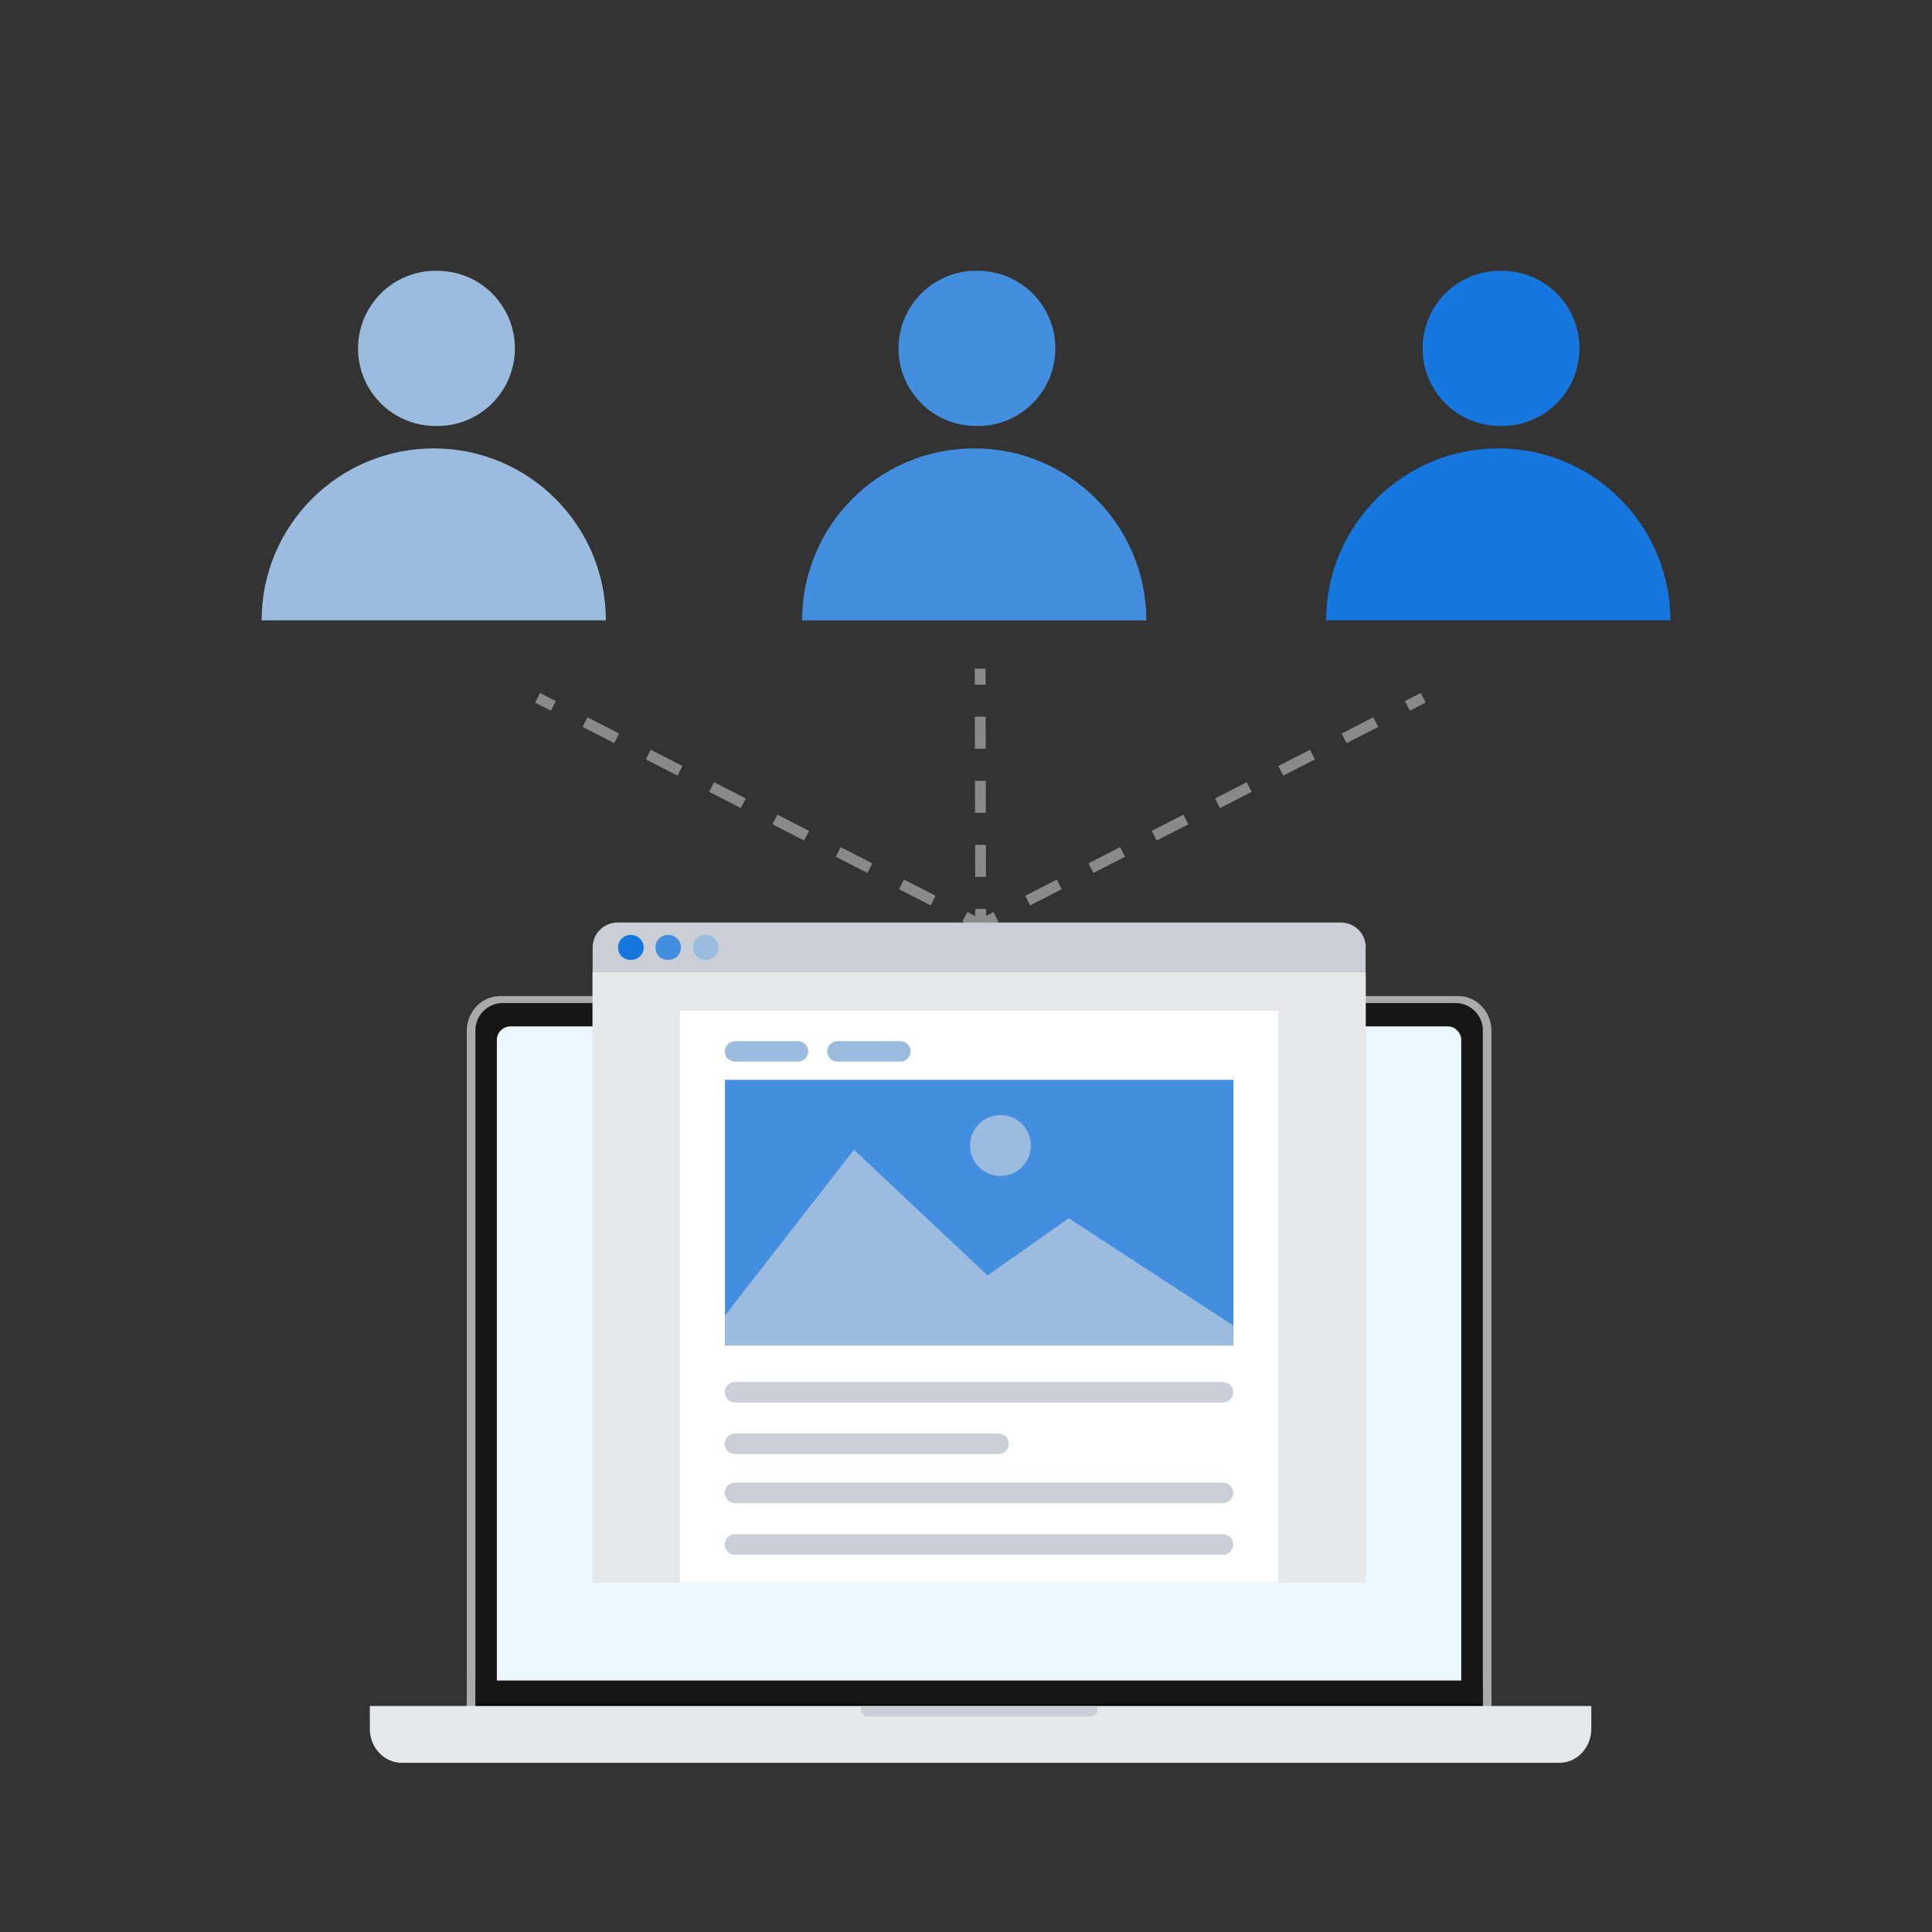 <svg width="72" height="72" viewBox="0 0 72 72" fill="none" xmlns="http://www.w3.org/2000/svg">
<rect x="0" y="0" width="72" height="72" fill="#333333" stroke="none"/>
<path fill-rule="evenodd" clip-rule="evenodd" d="M36.729 24.918L36.73 25.515L36.328 25.515L36.327 24.918L36.729 24.918ZM20.532 26.485L19.942 26.183L20.126 25.825L20.715 26.128L20.532 26.485ZM53.132 26.183L52.542 26.485L52.358 26.128L52.948 25.825L53.132 26.183ZM36.732 26.709L36.735 27.903L36.333 27.903L36.33 26.709L36.732 26.709ZM22.891 27.695L21.711 27.09L21.895 26.732L23.074 27.337L22.891 27.695ZM51.362 27.09L50.183 27.695L50 27.337L51.179 26.732L51.362 27.09ZM25.25 28.904L24.07 28.299L24.254 27.942L25.433 28.546L25.25 28.904ZM49.004 28.299L47.824 28.904L47.641 28.546L48.82 27.942L49.004 28.299ZM36.737 29.097L36.739 30.291L36.337 30.291L36.335 29.097L36.737 29.097ZM27.608 30.113L26.429 29.509L26.613 29.151L27.792 29.756L27.608 30.113ZM46.645 29.509L45.465 30.113L45.282 29.756L46.461 29.151L46.645 29.509ZM29.967 31.323L28.788 30.718L28.971 30.36L30.151 30.965L29.967 31.323ZM44.286 30.718L43.106 31.323L42.923 30.965L44.102 30.36L44.286 30.718ZM36.741 31.485L36.744 32.679L36.342 32.679L36.339 31.485L36.741 31.485ZM32.326 32.532L31.147 31.928L31.33 31.57L32.51 32.175L32.326 32.532ZM41.927 31.928L40.748 32.532L40.564 32.175L41.744 31.57L41.927 31.928ZM34.685 33.742L33.506 33.137L33.689 32.779L34.868 33.384L34.685 33.742ZM39.568 33.137L38.389 33.742L38.205 33.384L39.385 32.779L39.568 33.137ZM36.747 34.584L36.748 34.799L35.864 34.346L36.048 33.989L36.344 34.141L36.344 33.873L36.746 33.873L36.746 34.132L37.026 33.989L37.209 34.346L36.747 34.584Z" fill="#898A8A"/>
<path fill-rule="evenodd" clip-rule="evenodd" d="M9.75 23.118C9.75 19.578 12.624 16.71 16.164 16.71C19.704 16.71 22.578 19.578 22.578 23.118H9.75Z" fill="#9BBCDE"/>
<path fill-rule="evenodd" clip-rule="evenodd" d="M16.266 10.092C16.65 10.092 17.028 10.158 17.382 10.302C17.736 10.446 18.06 10.656 18.33 10.926C18.6 11.196 18.816 11.514 18.966 11.868C19.116 12.222 19.188 12.6 19.188 12.984C19.188 13.368 19.11 13.746 18.966 14.1C18.816 14.454 18.6 14.772 18.33 15.042C18.06 15.312 17.736 15.522 17.382 15.666C17.028 15.81 16.644 15.882 16.266 15.876C15.882 15.876 15.504 15.81 15.15 15.666C14.796 15.522 14.472 15.312 14.202 15.042C13.932 14.772 13.71 14.454 13.566 14.1C13.416 13.746 13.344 13.368 13.344 12.984C13.344 12.6 13.422 12.222 13.566 11.868C13.716 11.514 13.932 11.196 14.202 10.926C14.472 10.656 14.796 10.446 15.15 10.302C15.504 10.158 15.888 10.086 16.266 10.092Z" fill="#9BBCDE"/>
<path fill-rule="evenodd" clip-rule="evenodd" d="M29.892 23.118C29.892 19.578 32.76 16.71 36.306 16.71C39.852 16.71 42.72 19.578 42.72 23.118H29.892Z" fill="#438EDE"/>
<path fill-rule="evenodd" clip-rule="evenodd" d="M36.408 10.092C36.792 10.092 37.17 10.158 37.524 10.302C37.878 10.446 38.202 10.656 38.472 10.926C38.742 11.196 38.958 11.514 39.108 11.868C39.258 12.222 39.33 12.6 39.33 12.984C39.33 13.368 39.252 13.746 39.108 14.1C38.958 14.454 38.742 14.772 38.472 15.042C38.202 15.312 37.878 15.522 37.524 15.666C37.17 15.81 36.792 15.882 36.408 15.876C36.024 15.876 35.646 15.81 35.292 15.666C34.938 15.522 34.614 15.312 34.344 15.042C34.074 14.772 33.858 14.454 33.708 14.1C33.558 13.746 33.486 13.368 33.486 12.984C33.486 12.6 33.564 12.222 33.708 11.868C33.858 11.514 34.074 11.196 34.344 10.926C34.614 10.656 34.938 10.446 35.292 10.302C35.646 10.158 36.03 10.086 36.408 10.092Z" fill="#438EDE"/>
<path fill-rule="evenodd" clip-rule="evenodd" d="M49.422 23.118C49.422 19.578 52.296 16.71 55.836 16.71C59.376 16.71 62.25 19.578 62.25 23.118H49.422Z" fill="#1677DE"/>
<path fill-rule="evenodd" clip-rule="evenodd" d="M55.938 10.092C56.322 10.092 56.7 10.158 57.054 10.302C57.408 10.446 57.732 10.656 58.002 10.926C58.278 11.196 58.494 11.514 58.638 11.868C58.788 12.222 58.86 12.6 58.86 12.984C58.86 13.368 58.782 13.746 58.638 14.1C58.494 14.454 58.272 14.772 58.002 15.042C57.732 15.312 57.408 15.522 57.054 15.666C56.7 15.81 56.316 15.882 55.938 15.876C55.554 15.876 55.176 15.81 54.822 15.666C54.468 15.522 54.144 15.312 53.874 15.042C53.604 14.772 53.388 14.454 53.238 14.1C53.088 13.746 53.016 13.368 53.016 12.984C53.016 12.6 53.094 12.222 53.238 11.868C53.388 11.514 53.604 11.196 53.874 10.926C54.144 10.656 54.468 10.446 54.822 10.302C55.176 10.158 55.56 10.086 55.938 10.092Z" fill="#1677DE"/>
<path fill-rule="evenodd" clip-rule="evenodd" d="M18.78 37.38H54.204C54.786 37.38 55.26 37.854 55.26 38.436V62.52C55.26 63.102 54.786 63.576 54.204 63.576H18.78C18.198 63.576 17.724 63.102 17.724 62.52V38.436C17.724 37.854 18.198 37.38 18.78 37.38Z" fill="#EBF6FF"/>
<path fill-rule="evenodd" clip-rule="evenodd" d="M17.556 63.342H55.422V63.864H17.556V63.342Z" fill="#040000"/>
<path d="M18.624 37.122H54.354C54.69 37.122 55.002 37.266 55.224 37.506C55.446 37.74 55.584 38.064 55.584 38.424V64.188C55.584 64.548 55.446 64.872 55.224 65.106C55.002 65.34 54.696 65.49 54.354 65.49H18.624C18.288 65.49 17.976 65.346 17.754 65.106C17.532 64.872 17.394 64.548 17.394 64.188V38.424C17.394 38.064 17.532 37.74 17.754 37.506C17.976 37.272 18.282 37.122 18.624 37.122ZM54.354 37.464H18.624C18.378 37.464 18.15 37.572 17.982 37.746C17.82 37.92 17.718 38.16 17.718 38.424V64.188C17.718 64.452 17.82 64.692 17.982 64.866C18.144 65.04 18.372 65.148 18.624 65.148H54.354C54.6 65.148 54.828 65.04 54.996 64.866C55.158 64.692 55.26 64.452 55.26 64.188V38.424C55.26 38.16 55.158 37.92 54.996 37.746C54.834 37.572 54.606 37.464 54.354 37.464Z" fill="#AAAAAA"/>
<path fill-rule="evenodd" clip-rule="evenodd" d="M14.964 65.694H58.122C58.77 65.694 59.304 65.124 59.304 64.428V63.576H13.782V64.428C13.782 65.124 14.316 65.694 14.964 65.694Z" fill="#E5E8EB"/>
<path fill-rule="evenodd" clip-rule="evenodd" d="M17.718 38.4V63.498H55.26V38.4C55.26 37.836 54.804 37.38 54.24 37.38H18.738C18.174 37.38 17.718 37.836 17.718 38.4ZM54.462 62.628H18.516V38.76C18.516 38.478 18.744 38.25 19.026 38.25H34.536V38.766C34.536 38.844 34.602 38.904 34.674 38.904H38.154C38.232 38.904 38.292 38.838 38.292 38.766V38.25H53.946C54.228 38.25 54.456 38.478 54.456 38.76V62.628H54.462Z" fill="#161616"/>
<path fill-rule="evenodd" clip-rule="evenodd" d="M32.088 63.582C32.088 63.582 32.088 63.588 32.088 63.594V63.72C32.088 63.858 32.202 63.972 32.34 63.972H40.644C40.782 63.972 40.896 63.858 40.896 63.72V63.594V63.582H32.094H32.088Z" fill="#CACFD7"/>
<path d="M50.898 36.228H22.08V58.974H50.898V36.228Z" fill="#E5E8EB"/>
<path d="M47.64 37.674H25.338V58.968H47.64V37.674Z" fill="white"/>
<path d="M29.736 38.802H27.396C27.184 38.802 27.012 38.973 27.012 39.183C27.012 39.393 27.184 39.564 27.396 39.564H29.736C29.948 39.564 30.12 39.393 30.12 39.183C30.12 38.973 29.948 38.802 29.736 38.802Z" fill="#9BBCDE"/>
<path d="M33.552 38.802H31.212C31 38.802 30.828 38.973 30.828 39.183C30.828 39.393 31 39.564 31.212 39.564H33.552C33.764 39.564 33.936 39.393 33.936 39.183C33.936 38.973 33.764 38.802 33.552 38.802Z" fill="#9BBCDE"/>
<path d="M45.576 51.504H27.39C27.178 51.504 27.006 51.675 27.006 51.885C27.006 52.096 27.178 52.266 27.39 52.266H45.576C45.788 52.266 45.96 52.096 45.96 51.885C45.96 51.675 45.788 51.504 45.576 51.504Z" fill="#CACFD7"/>
<path d="M37.212 53.424H27.39C27.178 53.424 27.006 53.594 27.006 53.805C27.006 54.015 27.178 54.186 27.39 54.186H37.212C37.424 54.186 37.596 54.015 37.596 53.805C37.596 53.594 37.424 53.424 37.212 53.424Z" fill="#CACFD7"/>
<path d="M45.576 55.254H27.39C27.178 55.254 27.006 55.425 27.006 55.635C27.006 55.846 27.178 56.016 27.39 56.016H45.576C45.788 56.016 45.96 55.846 45.96 55.635C45.96 55.425 45.788 55.254 45.576 55.254Z" fill="#CACFD7"/>
<path d="M45.576 57.18H27.39C27.178 57.18 27.006 57.35 27.006 57.561C27.006 57.771 27.178 57.942 27.39 57.942H45.576C45.788 57.942 45.96 57.771 45.96 57.561C45.96 57.35 45.788 57.18 45.576 57.18Z" fill="#CACFD7"/>
<path fill-rule="evenodd" clip-rule="evenodd" d="M27.018 50.142H45.966V40.242H27.018V50.142Z" fill="#438EDE"/>
<path fill-rule="evenodd" clip-rule="evenodd" d="M50.892 35.304V36.228H22.086V35.304C22.086 34.794 22.506 34.38 23.016 34.38H49.968C50.484 34.38 50.898 34.794 50.898 35.304H50.892Z" fill="#CACFD7"/>
<path fill-rule="evenodd" clip-rule="evenodd" d="M26.31 34.842C26.37 34.842 26.43 34.854 26.49 34.878C26.544 34.902 26.598 34.938 26.64 34.98C26.682 35.022 26.718 35.076 26.742 35.13C26.766 35.184 26.778 35.244 26.778 35.31C26.778 35.568 26.574 35.772 26.316 35.772C26.25 35.772 26.19 35.772 26.13 35.748C26.07 35.724 26.016 35.694 25.968 35.652C25.92 35.61 25.884 35.556 25.86 35.496C25.836 35.436 25.824 35.376 25.824 35.31C25.824 35.244 25.836 35.184 25.86 35.124C25.884 35.064 25.92 35.016 25.968 34.968C26.016 34.926 26.07 34.89 26.13 34.872C26.19 34.848 26.25 34.842 26.316 34.842H26.31Z" fill="#9BBCDE"/>
<path fill-rule="evenodd" clip-rule="evenodd" d="M24.912 34.842C24.972 34.842 25.032 34.854 25.092 34.878C25.146 34.902 25.2 34.938 25.242 34.98C25.284 35.022 25.32 35.076 25.344 35.13C25.368 35.184 25.38 35.244 25.38 35.31C25.38 35.568 25.176 35.772 24.918 35.772C24.852 35.772 24.792 35.772 24.732 35.748C24.672 35.724 24.618 35.694 24.57 35.652C24.522 35.61 24.486 35.556 24.462 35.496C24.438 35.436 24.426 35.376 24.426 35.31C24.426 35.244 24.438 35.184 24.462 35.124C24.486 35.064 24.522 35.016 24.57 34.968C24.618 34.926 24.672 34.89 24.732 34.872C24.792 34.848 24.852 34.842 24.918 34.842H24.912Z" fill="#438EDE"/>
<path fill-rule="evenodd" clip-rule="evenodd" d="M23.52 34.842C23.58 34.842 23.64 34.854 23.7 34.878C23.754 34.902 23.808 34.938 23.85 34.98C23.892 35.022 23.928 35.076 23.952 35.13C23.976 35.184 23.988 35.244 23.988 35.31C23.988 35.568 23.784 35.772 23.526 35.772C23.46 35.772 23.4 35.772 23.34 35.748C23.28 35.724 23.226 35.694 23.178 35.652C23.13 35.61 23.094 35.556 23.07 35.496C23.046 35.436 23.034 35.376 23.034 35.31C23.034 35.244 23.046 35.184 23.07 35.124C23.094 35.064 23.13 35.016 23.178 34.968C23.226 34.926 23.28 34.89 23.34 34.872C23.4 34.848 23.46 34.842 23.526 34.842H23.52Z" fill="#1677DE"/>
<path fill-rule="evenodd" clip-rule="evenodd" d="M27.018 49.026L31.824 42.846L36.804 47.532L39.828 45.402L45.96 49.398V50.142H27.018V49.026Z" fill="#9BBCDE"/>
<path d="M37.284 43.824C37.91 43.824 38.418 43.316 38.418 42.69C38.418 42.064 37.91 41.556 37.284 41.556C36.658 41.556 36.15 42.064 36.15 42.69C36.15 43.316 36.658 43.824 37.284 43.824Z" fill="#9BBCDE"/>
</svg>
